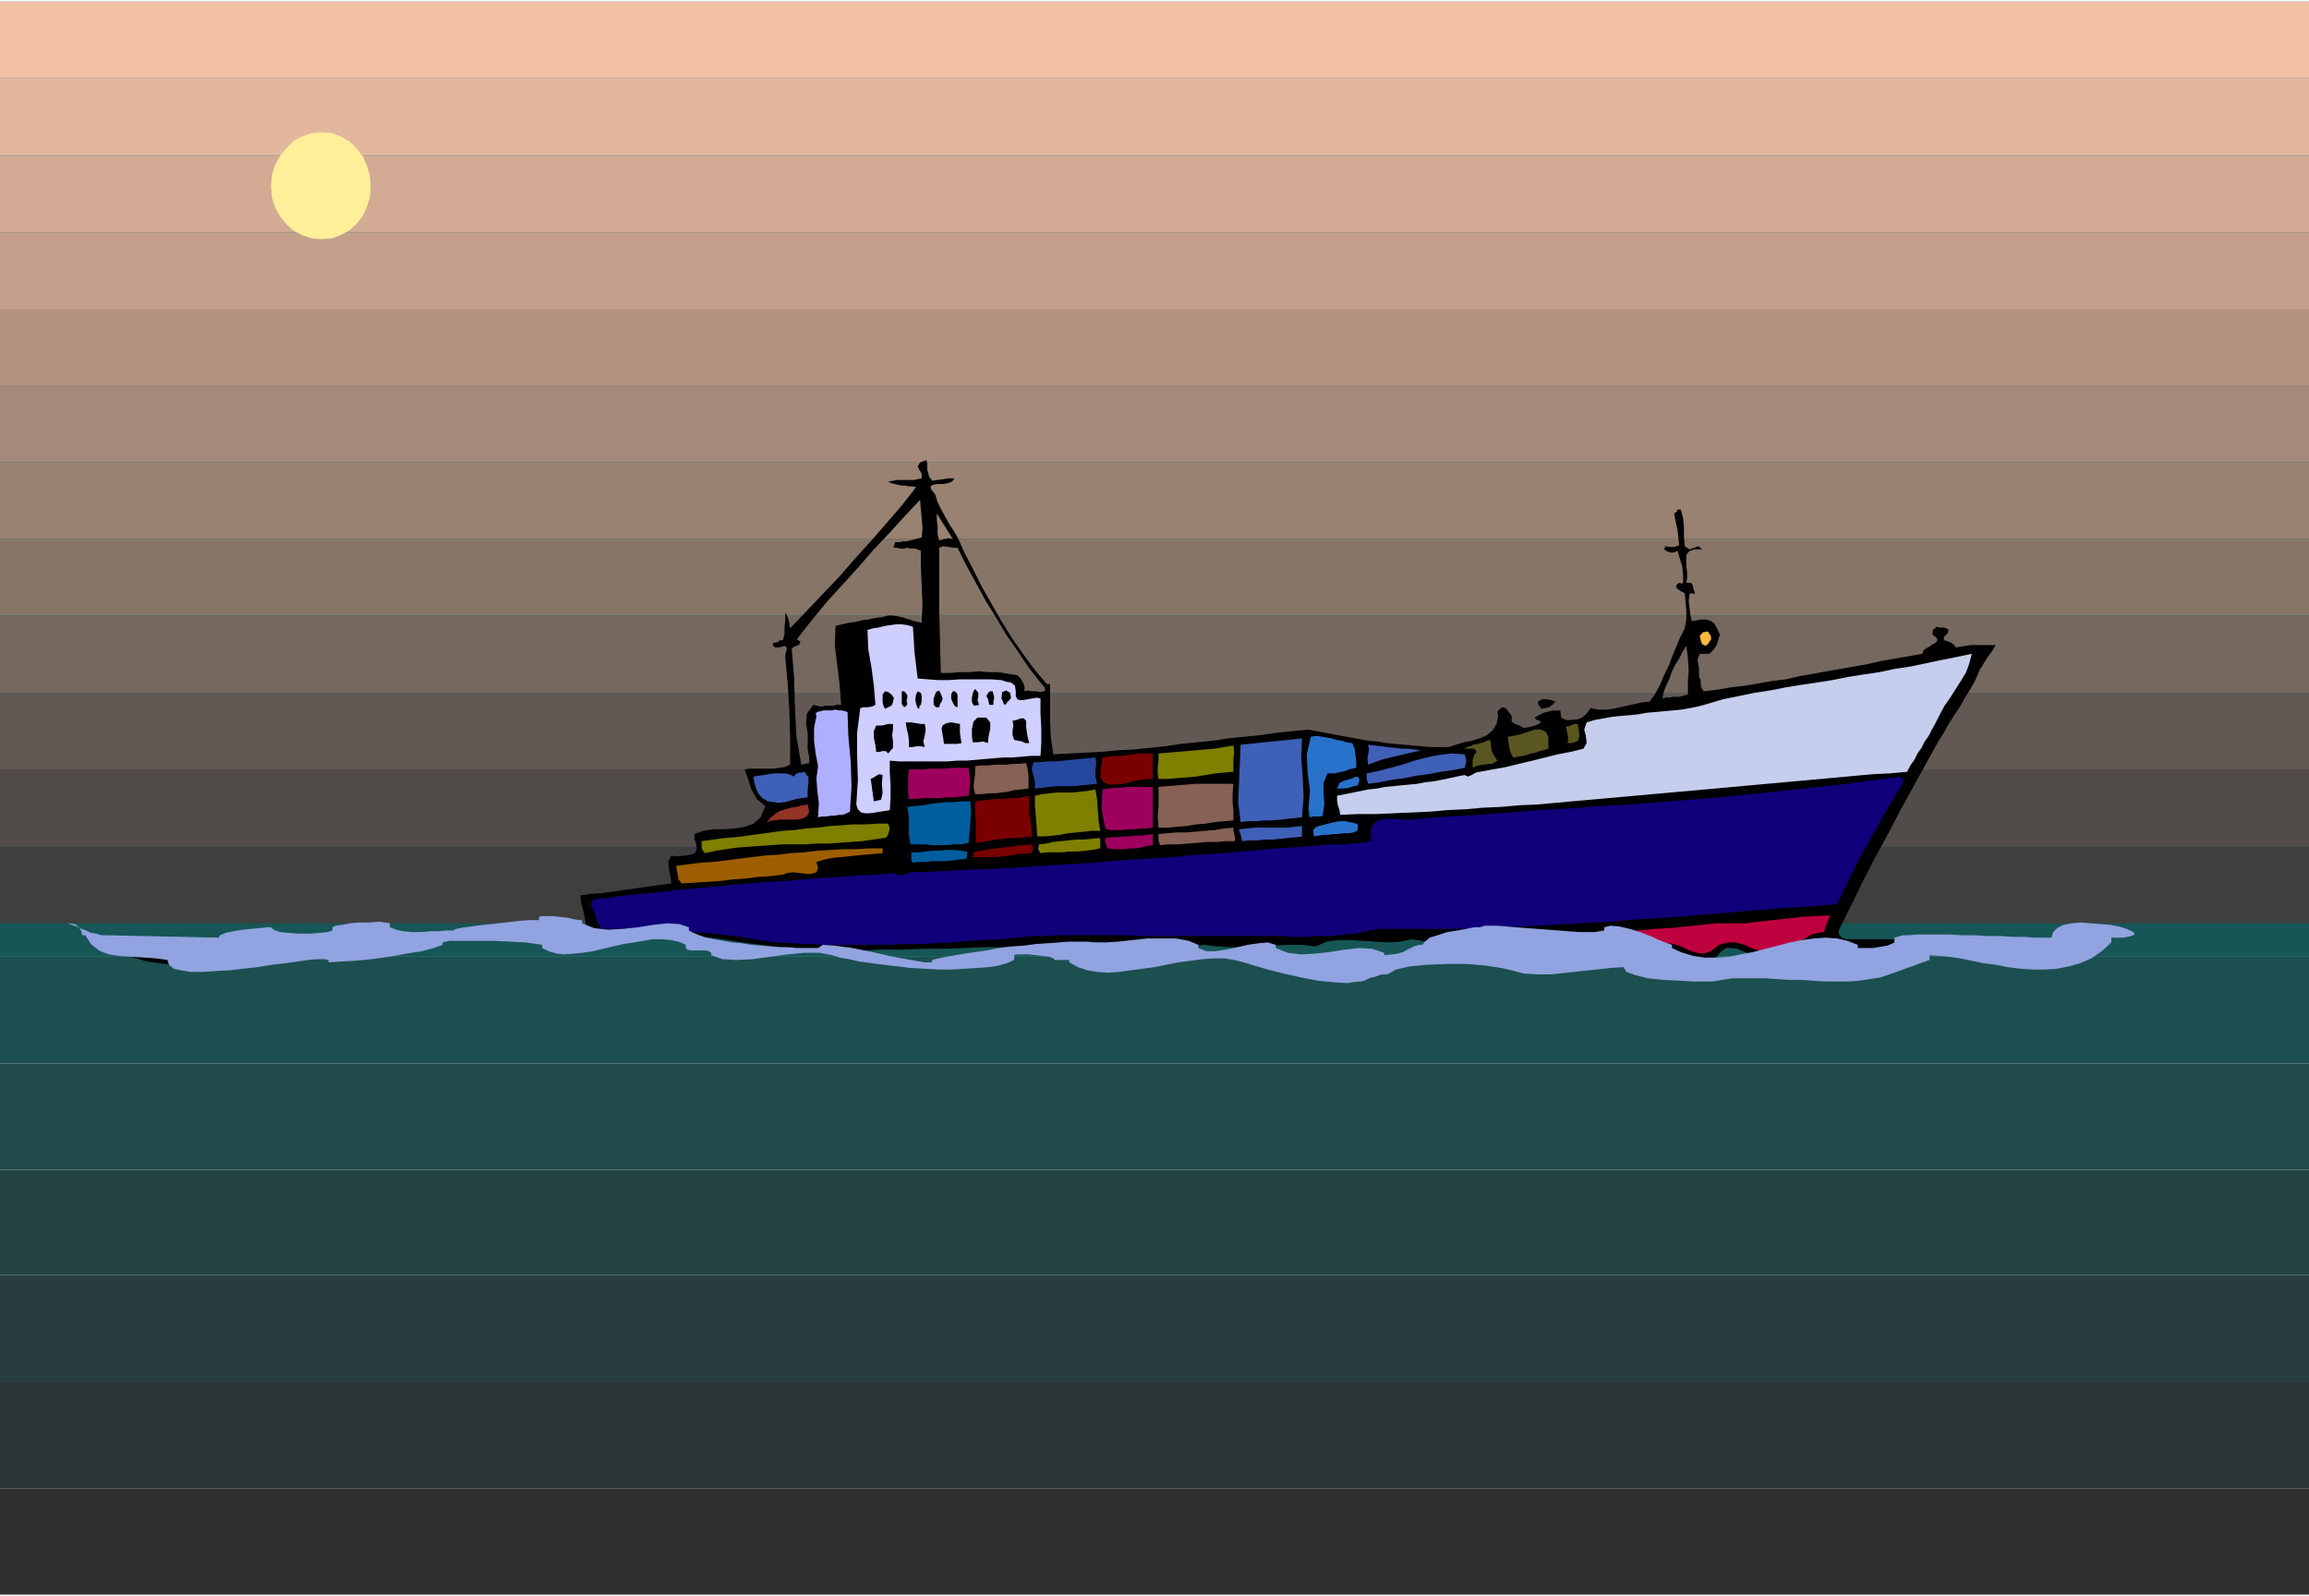 <svg xmlns="http://www.w3.org/2000/svg" width="2.896in" height="2.002in" fill-rule="evenodd" stroke-linecap="round" preserveAspectRatio="none" viewBox="0 0 2896 2002"><style>.pen1{stroke:none}.brush29{fill:#000}.brush34{fill:#595621}.brush35{fill:#3f60b7}.brush36{fill:#2872cc}.brush37{fill:#7f7f00}.brush38{fill:#7a0000}.brush40{fill:#876056}.brush41{fill:#9e005e}.brush43{fill:#005e9e}</style><path d="M2896 2000H0h2896zm0 0H0v-133h2896v133z" class="pen1" style="fill:#303030"/><path d="M2896 1867H0v-134h2896v134z" class="pen1" style="fill:#2b3535"/><path d="M2896 1733H0v-134h2896v134z" class="pen1" style="fill:#283d3d"/><path d="M2896 1599H0v-132h2896v132z" class="pen1" style="fill:#234242"/><path d="M2896 1467H0v-133h2896v133z" class="pen1" style="fill:#214949"/><path d="M2896 1334H0v-134h2896v134z" class="pen1" style="fill:#1c4f4f"/><path d="M2896 1200H0v-134h2896v134z" class="pen1" style="fill:#165656"/><path d="M2896 1066H0V934h2896v132z" class="pen1" style="fill:#145b5b"/><path d="M2896 934H0V799h2896v135z" class="pen1" style="fill:#116060"/><path d="M2896 799H0V667h2896v132z" class="pen1" style="fill:#0f6666"/><path d="M2896 667H0V536h2896v131z" class="pen1" style="fill:#0c6b6b"/><path d="M2896 536H0V401h2896v135z" class="pen1" style="fill:#0a7070"/><path d="M2896 401H0V269h2896v132z" class="pen1" style="fill:#057575"/><path d="M2896 269H0V135h2896v134z" class="pen1" style="fill:#027a7a"/><path d="M2896 135H0V2h2896v133zm0-133H0h2896z" class="pen1" style="fill:#007f7f"/><path d="M2896 1158H0h2896zm0 0H0v-96h2896v96z" class="pen1" style="fill:#3f3f3f"/><path d="M2896 1062H0v-97h2896v97z" class="pen1" style="fill:#514c49"/><path d="M2896 965H0v-96h2896v96z" class="pen1" style="fill:#635954"/><path d="M2896 869H0v-97h2896v97z" class="pen1" style="fill:#75685e"/><path d="M2896 772H0v-96h2896v96z" class="pen1" style="fill:#877568"/><path d="M2896 676H0v-96h2896v96z" class="pen1" style="fill:#998272"/><path d="M2896 580H0v-96h2896v96z" class="pen1" style="fill:#a5897a"/><path d="M2896 484H0v-96h2896v96z" class="pen1" style="fill:#b59382"/><path d="M2896 388H0v-97h2896v97z" class="pen1" style="fill:#c4a08c"/><path d="M2896 291H0v-96h2896v96z" class="pen1" style="fill:#d3aa93"/><path d="M2896 195H0V98h2896v97z" class="pen1" style="fill:#e2b79e"/><path d="M2896 98H0V2h2896v96zm0-96H0h2896z" class="pen1" style="fill:#f2c1a5"/><path d="M1165 596v2l1 1 2 2 1 2 7-1 7-1 7-1h7l-3 4-5 2-6 1h-7l-6 1-3 2 1 4 5 6 3 10 5 10 5 9 5 9 6 9 5 9 4 9 4 9 11 21 11 22 12 21 12 21 13 21 14 20 14 19 16 19h4v45l1 22 3 21 20-1 20-1 20-1 21-2 20-1 19-2 20-2 20-3 20-2 20-2 20-3 20-2 20-2 20-3 20-2 20-2 10 2 11 2 11 2 10 2 11 2 11 2 11 2 12 1 11 2 11 1 11 1 11 1 12 1 11 1h22l9-3 10-3 10-2 10-3 9-4 7-6 5-8 2-11-1-4 2-3 2-1 1-2 5 1 3 3 2 3 3 4v7l4 3 6 2 5 3 6-1 5-1 6-2 5-3-2-2-3-1-2-1-1-2 3-2 4-2 4-2 4-1 4-1 4-1h9l1 9 6 3h8l7-1 5-2 5-4 3-4 3-4 10 2h9l9-1 9-2 9-2 9-2 9-2 10-1 7-10 6-11 5-12 6-12 4-11 5-12 5-12 6-12 2-11v-12l-1-11-1-10-4-2-3-2-3-2-1-3 2-3 3-1 2 1 2-1v-10l-1-10-3-10-3-10-5 2h-3l-4-1-5-3 2-4 5 1h6l6-2-1-10-1-9-2-9-2-10v-2l1-1 2-1 1-3h4l3 11 1 11v11l1 13 6 4 6-2 5-2 5 4h-10l-6 2-4 5v14l1 8v7l-1 6h6l2 3 1 5 2 5-2 1-2-1h-2l-1 2-1 8 1 8 1 9 2 8 6-1 6-1h6l6 2 4 3 3 5 2 4 2 5-2 7-2 6-4 6-5 5h-12l-3 7 2 12v10l2 4v5l1 5 3 4 17-2 17-3 18-2 17-3 17-3 17-2 17-4 17-3 17-3 17-3 17-3 17-3 17-4 18-3 17-3 17-3 1-4 4-3 4-2 4-3 4-2 2-3-1-3-5-4v-4l1-3 2-1 2-2 3 1h5l4 1 3 2-1 4-3 3-2 2v4l4 1 5 2 3 2 3 4 6-1 7-1 6-1h31l-4 7-6 8-5 8-5 8-5 12-6 11-7 11-6 11-8 12-7 11-6 11-7 11-16 29-16 29-16 29-15 29-16 29-15 29-14 29-15 30-2 5 1 5 3 3 5 2h59l14 1 15 1 14 1 14 3h56l19 1h19l19 1 20-1h20l5 3 4 4 5 3 4 3-2 2-3 2-4 2-4 2h-16l-16-1-16-1-17-1h-17l-17-1-17-1-17-2-18-1-17-1-18-1h-17l-18-1-17-1-17-1h-17l-5-1-2-4-3-4-5-1-13-4-12 2-12 5-10 7-11 7-10 5h-12l-12-5-8-1-8-3-8-3-7-3-7-1h-7l-6 4-6 7-10 3-9-1-9-2-8-3-8-3-8-1-8 1-8 6-10 1-10 1-10 2-10 1-10 1-10 1-10-1-10-2-10 2h-9l-9-2-9-3-9-3-9-1h-9l-10 3-8 2-8 2-7 1h-15l-8-1-7-1-8-1-12-3-13-3-12-3-12-3-13-4-12-3-13-3-12-2-15 3-16 1-15-1-16-1-15-1h-15l-15 2-14 6-17-2h-18l-18 1-18 1-17 1h-18l-17-1-17-2-14 2-14 1h-13l-13-1-13-1-13-1h-13l-14 2-12-4-12-1-12-1-11 1-11 2-12 1-11 1-11 1h-26l-25 1h-26l-25 1-26 1h-25l-26 1h-25l-26 1-25-1h-25l-26-1-25-2-25-3-24-3-25-4-15-2-15-1-14-1-15-1-15-1h-73l-15 1h-30l-15 1h-56l-14 1h-13l-13 1h-13l-12 1-13 1-13 2-13 1-13 1-13 2-12 1-13 2-13 2-13 2 1 1-1-1-3-1-3 1-14 1-15 1-14 1h-15l-15 1-14 1-15 1-14 1-15 1-14 1-15 1-15 1-14 2-14 1-15 2-14 2h-16l-8-1-7-1-8-1-7-2-7-2-7-2v-1l1-1 1-1 1-2 15 4 16 3 16 1h16l16-1 16-1 15-1 13-2 12-2 12-1 12-1 13-1 12-1 12-1h12l12-1h12l12-1h12l12-1 11-2 12-1 12-2 12-3 18-1 18-2 17-2 18-2 18-2 18-1 19-1h19l7-1h40l9-1 8-2 5-1h22l6 1h11l-1-11-2-10-3-11-1-10 14-2 14-1 14-2 14-2 15-2 14-2 14-2 15-2-1-9-2-9-1-9 4-8 4 1h7l4-1h4l4-1 4-1 3-1 2-6-1-6-2-6v-6l11-4 13-2h14l13-1 12-2 11-4 9-8 6-14-11-9-7-13-4-13-4-11 7-1h29l7-1 7-1 7-3v-33l-1-34-2-34-3-33v-4l1-4 1-4-2-3-4 1-4 1h-5l-3-3 1-3h3l3-1 2-2h4l2-8v-9l1-9v-9l2 4 2 5 1 5 1 6 20-21 20-21 21-22 20-23 20-22 20-23 19-22 18-23-5-1h-4l-5-1h-4l-5-1-4-1-4-1-4-2 6-1 5-1h21l5-1 5-1v-6l-3-5-2-4 3-5 8-3 1 5v7l2 7zm952 275v-15l1-16-1-15-2-15-5 8-4 8-5 8-4 8-3 9-4 8-3 8-2 9 4-1h4l5-1h8l4-1 3-1 4-1zm-922-195-5-8-5-8-5-8-5-8v8l1 9v9l2 8 3-1 4-1 5-1 5 1zm-39-2 1-12-1-12-1-11-1-12-19 20-19 21-20 21-19 22-20 22-20 22-19 23-18 23v1l1 1 2 1 1 1-2 4-3 1-3 1-3 3 3 36 1 37 2 37 6 35 10-2v-7l-2-10v-20l-2-13 1-12 8-11 4 1 4 1h4l4-1h9l5-1h5l-2-26-3-24-3-25 1-24 8-2 9-2 8-1 8-2 8-1 9-2 8-1 8-2h6l6 1 5 1 6 2 4 1 5 2 5 1 5 1 1-23-1-24-1-22v-21l-4-2-4-1h-5l-4-1-4 1h-5l-4-1h-4v-2l1-2v-1l1-2h5l4-1h5l4-1 4-1 4-1 4-1 3-1zm45 13h-5l-6-1-7-1-5 2v78l1 40 1 39h12l12-1h12l12-1 12 1h12l12 2 12 2 4 4 3 5 2 5v6l4-1 5 1h6l5 1 4-1 2-1-1-4-5-6-15-19-14-21-14-20-13-22-13-21-12-22-12-22-11-22z" class="pen1 brush29"/><path d="m1145 786 1 16 1 16 2 17 2 16 13 1 13 1h13l14-1h39l13 1 6 2 6 1 5 4 1 7v6l2 4 3 1h5l5-1 6-1 5-1 5 1v19l1 18v19l-1 16h-12l-11 1-12 1h-11l-12 1-12 1-11 1-12 1h-12l-12 1h-60l-12-1v15l1 16v16l-1 15-5 1-7 1-6 1-7 1h-6l-5-1-4-4-2-6 2-31-1-30v-29l4-31 5-1h5l5-1 4-2-2-24-3-23-4-23-1-24 7-2 7-1 8-2 7-1 7-1h7l7 1 7 2z" class="pen1" style="fill:#ceceff"/><path d="M2146 798v4l-2 3-2 3-3 2-2-1-2-1-1-2-1-3-1-6 4-4 6-1 4 6z" class="pen1" style="fill:#ffb73d"/><path d="m2427 908-4 7-4 8-5 7-4 8-5 7-4 8-5 7-4 8-22 2-21 1-22 2-22 2-22 2-22 2-22 2-22 2-22 2-22 2-22 2-22 2-23 2-22 2-22 2-22 2-23 2-22 2-23 2-22 2-22 2-23 1-22 2-23 1-22 2-22 1-23 2-22 1-23 1-22 1h-23l-22 1-1-6-2-6-1-6v-6l10-2 10-2 10-2 10-2 10-1 10-2 10-1 10-1 11-1 10-1 10-2 10-1 10-2 10-2 9-2 10-2 4 2 5-2 5-3 5-1 16-3 17-3 16-4 17-4 16-4 16-4 16-3 16-4 4-7-1-9-2-8 3-9 10-3 11-2 11-2 10-1 11-1 11-1 11-2 11-1 11-1 11-1 11-1 11-2 10-2 11-3 10-3 10-3 20-4 19-4 20-3 20-4 19-3 20-3 19-3 20-4 19-3 20-3 19-4 20-3 19-4 19-4 20-4 19-4-3 12-4 11-6 10-7 11-7 11-7 10-6 11-6 12z" class="pen1" style="fill:#c6ceed"/><path d="m1228 884-4 1h-2l-2-2-1-3v-5l1-5 1-3 2-3 4 5v5l-1 4 2 6zm-46-9v2l-1 3-2 3-1 4h-4l-1-1-2-2v-8l3-8 4-2 4 9zm-27 9-2 2v3l-2-1-2-5-1-6 1-6 2-4 4 2 1 4v6l-1 5zm46-13v16l-3-1-2-3-2-4-1-3v-5l2-4h3l3 4zm45 13h-5l-1-3-1-5-2-3 2-3 1-2 2-1h3l1 4 1 4-1 5v4zm22-9-1 2-2 2-2 2-2 3-2-1-1-3-1-2-1-2 1-8 5-2 5 3 1 6zm-147 0-1 6-2 4-4 2-4 2-2-4-1-4v-10l3-4 4 1 4 3 3 4zm17 0-1 4 1 3-1 3-3 2-3-4v-16h3l2 2 2 3v3zm813 5-4 4-4 3-5 1-5 1-1-2-2-2-1-2v-3l5-3h6l5 1 6 2z" class="pen1 brush29"/><path d="m1063 893 1 30 3 32 1 32-2 31-4 2-5 2h-5l-5 1h-5l-5 1h-6l-5 1 1-18-2-16-1-15 2-15-3-16-2-16v-16l3-15-1-3 2-2 4-1 4-1h10l5-1 4 1h4l4 1 3 1z" class="pen1" style="fill:#afafff"/><path d="m1239 932-6-2-7 1h-6l-1-7v-10l2-9 5-5h11l5 6v8l-2 9-1 9zm52 0h-5l-4-2-5-1-5-1-2-6v-6l1-6-1-6 5-1 5-2h4l3 3v8l1 7 1 6 2 7zm-85 0-5 1h-17l-1-7-1-6-1-6 1-4 5-3 6-1 6 1 5 1v12l1 6 1 6zm-86-17-1 7 1 8v8l-6 7-3-3h-4l-4 1h-4l-1-8-2-10v-8l3-7h7l8-2h6v7zm40-7 1 7-1 7-2 8 2 7-5-1h-5l-6 1h-4v-8l-1-8-2-8-1-7h7l6 1 6 1h5z" class="pen1 brush29"/><path d="M1972 932h-6l1-6-1-5-1-5-1-5h4l4-2 3-1h4l1 7 1 8-2 6-7 3zm-30 5v2l-6 2-5 1-5 2-6 1-5 2-5 1-6 1-6 1-3-5-2-7-1-7-1-7 7-1 9-2 9-3 9-3h8l6 3 3 6v13z" class="pen1 brush34"/><path d="m1633 926-1 25 2 24 1 25-2 25-9 1-9 1-10 1-10 1h-10l-9 1h-10l-10 1-3-25 1-24 1-24 1-24 10-1 10-1 9-1 10-1 10-1 10-1 9-1 9-1z" class="pen1 brush35"/><path d="m1696 932 3 7 1 8 1 8v8l-5 1-4 1-5 2-4 1-5 1-4 1h-9l-5 12v13l1 13-2 15-3 1h-9l-3 1-2-1v-6l-1-2 2-24-3-23-1-23 5-22 7-1 7 1 6 1 6 1 6 2 7 1 6 2 7 1z" class="pen1 brush36"/><path d="m1878 954-3 2-4 2h-4l-4 1h-4l-4 1-4 1-4 2v-10l2-6 3-4-3-4h-13l4-2 4-1 4-2 5-1 4-1 4-1 4-2 4-1 1 8 1 6 3 6 4 6z" class="pen1 brush34"/><path d="m1716 959-1-7 1-6 1-6-1-6 8 1 9 1 8 1 9 1 8 1h8l8 1 8 1-8 2-9 2-8 2-9 2-8 2-8 2-8 3-8 3z" class="pen1 brush35"/><path d="m1547 968-12 1-11 1-12 2-12 2-12 1-12 1-11 1h-12l-1-7v-8l1-8v-9l12-1 12-1 12-1 11-1 11-1 12-1 12-2 12-2 1 8-1 8v17z" class="pen1 brush37"/><path d="M1446 977h-9l-12 2-12 3-11 2h-11l-7-3-4-7 1-13 1-2v-6l1-3 8-1 8-1h7l8-1 8-1 8-1h16v32z" class="pen1 brush38"/><path d="m1837 963-15 3-15 2-16 3-15 2-15 3-15 2-15 3-15 2-1-3-1-4v-6l15-3 15-4 15-4 15-5 15-4 15-3 16-2 17 1 1 4 1 4-1 5-1 4z" class="pen1 brush35"/><path d="m1376 983-10 1-10 1-10 1h-20l-10 1-9 1-9 1v-9l-2-8-2-7 2-9h8l9-1h10l10-1 10-1 10-1 11-1 10-1 1 7-1 8v9l2 9z" class="pen1" style="fill:#26479e"/><path d="m1287 957 2 8 1 8v16l-9 1-9 1-8 2-8 1-8 1h-8l-9 1h-8l-2-9 1-9 1-8v-9l8-1h9l8-1h15l8-1h8l8-1z" class="pen1 brush40"/><path d="m1215 998-9 1-9 1h-10l-9 1h-19l-10 1h-9l-1-8v-20l1-9h17l10-1h19l9-1h20l1 8 1 9-1 9-1 9z" class="pen1 brush41"/><path d="m1013 1000-7 1-7 1-7 2-8 2-7 1-7-1-7-1-7-4-5-6-3-7-2-7-1-7 6-1 7-1 6-1 7-1h13l6 1 6 3 2-3 4-2h4l3-1 5 7v7l-1 9v9z" class="pen1 brush35"/><path d="m1107 972-1 11 1 12-2 8-9 2-1-7-1-7-1-8-1-6 4-2 3-2 4-2 4 1z" class="pen1 brush29"/><path d="m1703 985-5 1-6 2-7 1h-8l3-7 6-3 8-2 7-3 3 1 1 3-1 4-1 3z" class="pen1 brush36"/><path d="m2389 977-11 19-11 19-11 19-11 20-11 19-10 20-10 21-10 20-35 3-36 2-35 3-36 3-36 3-36 3-36 2-36 3-36 2-36 2-37 2-36 2-36 1h-108l-10 2-10 2-10 2-10 1-10 1-9 1h-20l-10 1h-20l-10-1h-180l-17-1h-84l-17 1h-16l-21 2-20 2-20 1-21 1-20 2-20 1-20 1h-20l-20 1h-81l-20-1-21-1-20-1-12-2-13-2-12-2-13-2-12-1-12-2-13-1-12-1-13-1-13-1-12-1-13-1h-67l-6-8-3-12-5-11 3-5 6-2h7l6-1 21-3 22-2 22-2 22-3 23-2 22-2 23-2 22-2 23-2 22-1 23-2 23-2 23-1 22-2 23-1 22-2 5 3 6-1 5-1 5-2 33-1 34-2 33-1 33-2 32-2 33-2 33-2 32-3 33-2 33-2 32-3 33-2 33-3 33-3 33-2 33-3h19l6-1h7l7-1 7-1 6-1-1-13 3-8 7-5 9-2h11l11 1h11l9-1 37-3 37-2 38-3 38-3 38-2 38-3 38-2 38-3 38-3 38-3 38-4 38-4 37-4 38-4 37-5 37-5 2 2 1 1h3z" class="pen1" style="fill:#0f007a"/><path d="m1547 1029-12 1-11 1-12 2-12 1-12 2-12 1-11 1h-12l-1-14 1-12v-25l11-1 12-1 12-1 12-1h47l-1 11v12l1 11v12z" class="pen1 brush40"/><path d="m1446 1038-7 1h-8l-8 1h-8l-7 1h-15l-6-1-3-12-2-13v-13l1-12 8-1 7-1h8l8-1h32v51z" class="pen1 brush41"/><path d="M1380 1042h-10l-10 1-10 1-10 1-10 2-9 1-10 1h-10l-1-14-1-13-1-13v-11l9-2 9-1 9-1h20l9-1 10-1 10-2 2 13 1 14 1 13 2 12z" class="pen1 brush37"/><path d="M1291 1013v9l2 9 1 9v9l-9 1-8 1h-9l-8 1-9 1-8 1-10 2-9 1v-24l-1-14v-14l8-1 9-1 9-1h8l9-1h8l8-1 8-2 1 4v11z" class="pen1 brush38"/><path d="m1215 1057-9 2h-9l-9 1h-19l-9-1h-18l-2-12v-23l-2-12 10-1 10-1 10-2 10-1 10-1h9l10-1h10l1 13-1 13-1 13-1 13z" class="pen1 brush43"/><path d="m962 1031 5-6 5-4 6-4 7-2 7-2 7-1 7-2 7-1 2 9-3 6-6 3-8 1h-20l-9 1-7 2z" class="pen1" style="fill:#933326"/><path d="M1703 1038v2l-1 2-2 1-2 1-6 1h-7l-6 1h-6l-7 1h-6l-6 1-6 1-1-8 4-4 7-2 8-2 4-1 5-1 4-1h9l4 1 5 1 4 1h1l1 2v3z" class="pen1 brush36"/><path d="m1114 1046-1 2-1 2-2 1h-1l-14 2-14 2-14 1-14 1-14 1h-15l-14 1h-28l-15 1-14 1-14 1-14 1-14 2-13 2-14 3-3-4-1-4v-7l14-2 15-2 14-1 15-2 14-2 15-2 15-2 15-1 14-2 15-1 15-2 15-1 14-1h15l15-1h14l1 3 1 3-1 4-1 3z" class="pen1 brush37"/><path d="M1633 1049h2l-9 1-10 1-10 1-9 1h-10l-10 1h-10l-9 1-1-4-1-4-1-3-1-4 10-1 10-1h40l9-1 10-1v13z" class="pen1 brush35"/><path d="M1549 1055h-11l-12 1h-12l-12 1-12 1-11 1h-12l-12 1-1-3-1-3v-8l12-1 11-1h12l12-1 12-1 12-1 11-2 12-1v4l1 4 1 5v4z" class="pen1 brush40"/><path d="m1446 1060-8 1-7 2-6 1h-7l-7 1h-14l-8-1-1-3-1-3-1-3 1-4 7-1h7l8-1h7l8-1h7l8-1 7-1v14z" class="pen1 brush41"/><path d="M1380 1060v4l-10 2-9 1-10 1h-10l-9 1h-18l-9 1-2-3-1-3 1-3v-2l9-1 9-2 9-1 10-1 9-1h10l10-1 10-1 1 2v7z" class="pen1 brush37"/><path d="m1294 1070-9 1h-9l-9 2-10 1-9 1h-29l2-2v-3l2-2 9-1 8-2 9-1 8-1 9-1 9-1 9-1 10-1 1 2 1 3-1 3-1 3z" class="pen1 brush38"/><path d="m1107 1070-11 1-11 1-11 1-10 1-10 1-10 1-10 2-10 3 2 8-2 5-6 2h-7l-8-1-8-1-8 1-5 2-17 2-16 1-15 2-15 1-16 2-15 1-16 1-17 1-4-5-1-6-1-5-1-6 15-2 16-2 16-1 16-2 16-2 16-2 16-2 17-1 16-2 16-1 17-2 16-1 17-1h16l17-1h16v6z" class="pen1" style="fill:#9e5e00"/><path d="M1213 1068v6l-1 3-8 1-8 1-9 1h-17l-9 1h-8l-8 1-2-3v-10h9l9-1 8-1h9l9-1h9l9 1 8 1z" class="pen1 brush43"/><path d="m2288 1169-8 1-8 2-6 4-7 4-6 5-6 4-7 4-7 2-12 1-11-3-11-3-11-5-11-3h-10l-11 3-10 8-9 3-9-1-9-3-8-4-8-3-8-2-7 2-8 6-15 5-15 1-16 1-15-2-16-1-16-2-15-1-15 1-6-4h-7l-7 2-6 2-16 2-15 1h-15l-14-2-14-2-14-3-14-4-14-3 3-2 5-1h4l3-1 20-1 20-1h20l21-1 20-1 21-1 20-1 21-1 21-2 20-1 20-1 21-2 20-1 19-2 20-2 19-2h36l17-2 18-2 18-2 17-2 18-1 18-1-2 6-2 5-2 5-1 5z" class="pen1" style="fill:#bf003f"/><path d="m85 1158 5 2 6 2 6 3 6 2 6 3 7 1 6 2h7l140 3 2-3 7-3 10-2 11-2 11-1 11-1 9-1h5l3 3 8 3 11 1 13 1h14l12-1 10-1 6-2v-4l4-2 8-1 10-2 12-1h12l12-1 8 1 6 1v5l8 3 9 2 11 1h11l12-1h10l10-1h8l4-2 11-2 15-2 18-2 18-2 17-2 13-1h12v-4l3-1h15l9 1 9 1 8 2 7 1h3v4l15 6 17 2 19-1 19-2 19-3 18-2 15 1 12 4v4l6 3 7 3 9 3 10 2 11 2 11 2 12 1 12 2 12 1 12 1 12 1h11l11 1h26l6-4 15 1 22 3 25 5 26 6 23 4 17 3h9v-3l8-2 10-2 11-2 12-2 14-2 14-2 15-3 16-2 15-1 15-2 15-1 14-1 13-1h22l9 1h14l16-1 19-2 18-2h36l16 3 12 5v4l10 4h11l14-2 14-3 13-3 14-2 11-1 10 3v4l15 6 17 2 18-1 18-2 19-3 18-2 16 1 15 5v3l10-1 7-1 7-2 5-3 5-2 3-2 4-1 3-1h4l3-4 6-5 10-3 12-4 13-2 11-2 10-2h7l6-2h16l23 2 27 2 27 2 25 2h20l12-2v-4l8-2 11 1 13 3 13 4 13 5 11 5 10 4 6 2v4l13 6 14 4 14 2h15l15-1 15-3 16-3 15-4 16-4 15-4 15-3 15-2 15-1 14 1 13 3 13 5v4h19l6-1 6-1 6-1 5-2 4-2v-6l4-1 6-2h8l11-1h41l15 1h16l16 1h16l15 1h15l13 1h21l2-7 5-5 8-4 10-2 12-1 12 1 13 1 12 1 11 2 9 3 7 3 3 2v2l-4 2-10 2h-15v6l-12 11-13 9-14 6-14 4-15 3-15 1h-16l-15-1-16-2-15-3-16-2-14-3-15-3-13-2-13-1-12-1v6l-50 18-12 4-13 2-13 2-14 1h-29l-15-1-15-1h-15l-15-1-15-1h-41l-13 2-12 2h-24l-18-1-20-1-19-2-16-4-11-4-4-6-16 1-18 2-19 2-18 2-19 2h-18l-17-1-15-4-13-3-20-3-23-2h-25l-25 1-22 2-17 4-11 6h-5l-5 1-5 2-5 1-5 2-4 2-4 1h-4l-13 2-17-1-20-2-21-4-22-5-20-5-17-5-13-4-12-3-13-2h-13l-14 1-15 2-15 2-15 3-15 3-15 2-15 2-14 2-14 1-14-1-12-2-12-4-11-6v-3h-18l-2-2-5-2-8-1-9-1-9-1h-15l-3 1v6l-9 4-10 3-13 2-14 1-16 1-16 1h-17l-17-1-18-1-17-2-17-2-15-2-15-2-13-3-12-2-9-3-16-3h-19l-21 2-22 3-22 3-20 1-18-1-14-5v-3l-3-2-4-1h-19l-4-1-2-2v-4l-9-4-10-2-10-1h-12l-12 2-12 2-13 2-13 3-13 3-12 3-13 2-11 1-12 1-10-1-10-3-8-4v-4l-7-1-14-2-19-1-21-1h-55l-9 2v3l-11 4-15 4-19 3-22 4-22 3-21 2-18 1-15 1v-3l-5-1h-9l-11 1-14 2-15 2-17 2-18 3-18 2-18 2-18 1-16 1h-14l-12-2-9-2-6-5-2-6-14-2-15-1-16-1-15-1-14-2-12-5-10-8-7-11h-4l-1-5-3-5-5-4-9-1z" class="pen1" style="fill:#91a3e0"/><path d="m403 166 13 1 11 4 11 6 9 9 8 10 5 11 4 13 1 14-1 13-4 13-5 11-8 10-9 8-11 6-11 4-13 1-12-1-12-4-11-6-9-8-8-10-6-11-4-13-1-13 1-14 4-13 6-11 8-10 9-9 11-6 12-4 12-1z" class="pen1" style="fill:#ffef99"/></svg>
